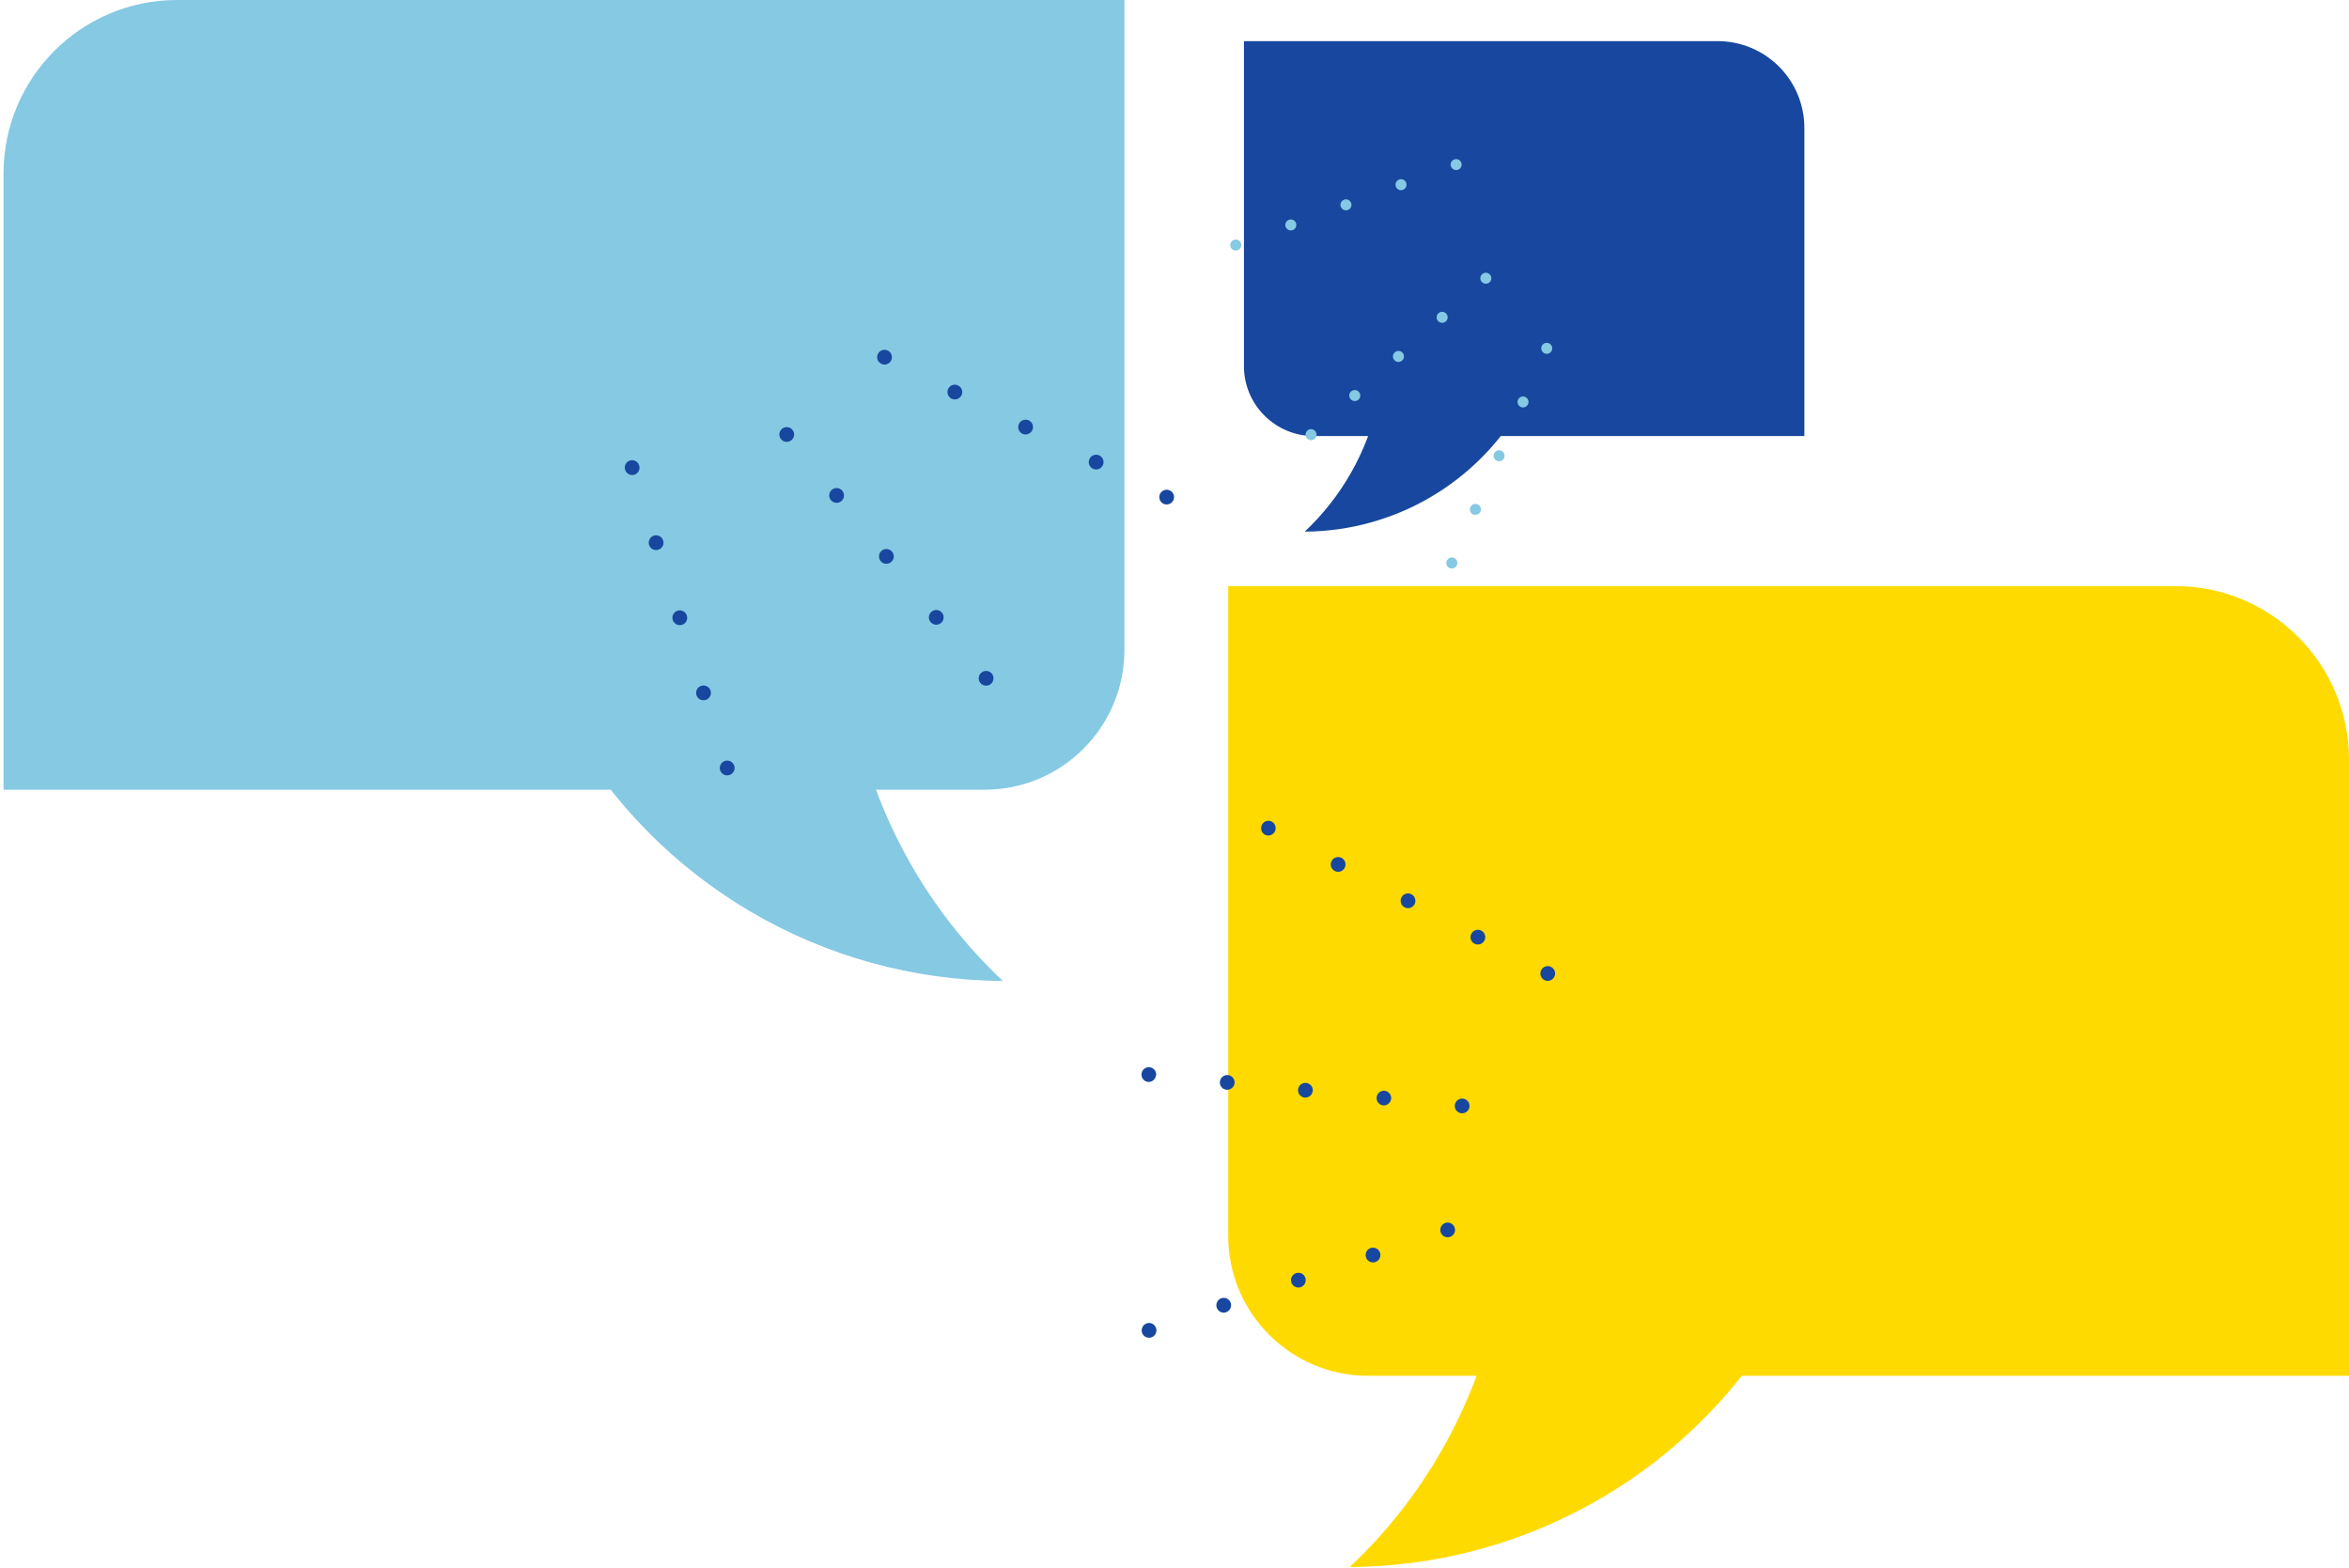 <?xml version="1.0" encoding="UTF-8"?>
<svg width="301px" height="201px" viewBox="0 0 301 201" version="1.1" xmlns="http://www.w3.org/2000/svg" xmlns:xlink="http://www.w3.org/1999/xlink">
    <title>tl_meeting</title>
    <g id="Design" stroke="none" stroke-width="1" fill="none" fill-rule="evenodd">
        <g id="Timeline" transform="translate(-1076, -206)" fill-rule="nonzero">
            <g id="tl_meeting" transform="translate(1226.5, 306.5) scale(-1, 1) translate(-1226.5, -306.5) translate(1076, 206)">
                <path d="M156.919,0 L278.306,0 C290.588,0 300.545,9.957 300.545,22.239 L300.545,101.206 L174.839,101.206 C164.942,101.206 156.919,93.183 156.919,83.286 L156.919,0 L156.919,0 Z" id="Path" fill="#85C9E3"></path>
                <path d="M172.494,125.713 C195.648,125.602 216.959,113.07 228.312,92.89 L191.212,92.89 C188.395,105.456 181.875,116.89 172.494,125.713 L172.494,125.713 Z" id="Path" fill="#85C9E3"></path>
                <path d="M17.92,75.11 L143.619,75.11 L143.619,154.077 C143.619,166.359 133.662,176.316 121.38,176.316 L1.98951966e-14,176.316 L1.98951966e-14,93.016 C0.008,83.125 8.029,75.11 17.92,75.11 Z" id="Path" fill="#FFDA00" transform="translate(71.809, 125.713) rotate(-180) translate(-71.809, -125.713) "></path>
                <path d="M128.044,200.823 C104.893,200.709 83.584,188.177 72.233,168 L109.333,168 C112.148,180.566 118.666,191.999 128.044,200.823 L128.044,200.823 Z" id="Path" fill="#FFDA00"></path>
                <path d="M78.75,5.271 L141.603,5.271 L141.603,44.758 C141.605,47.709 140.434,50.539 138.347,52.625 C136.261,54.712 133.431,55.883 130.48,55.881 L69.79,55.881 L69.79,14.231 C69.79,9.283 73.802,5.271 78.75,5.271 Z" id="Path" fill="#17479E" transform="translate(105.696, 30.576) rotate(-180) translate(-105.696, -30.576) "></path>
                <path d="M133.812,68.131 C122.234,68.075 111.578,61.807 105.903,51.716 L124.453,51.716 C125.861,58 129.121,63.718 133.812,68.131 L133.812,68.131 Z" id="Path" fill="#17479E"></path>
                <path d="M150.654,64.127 C150.542,63.902 150.525,63.643 150.605,63.405 C150.685,63.167 150.856,62.971 151.081,62.86 L151.081,62.86 C151.306,62.748 151.565,62.731 151.803,62.811 C152.041,62.891 152.237,63.062 152.348,63.287 L152.348,63.287 C152.46,63.512 152.477,63.771 152.397,64.009 C152.317,64.247 152.146,64.443 151.921,64.554 L151.921,64.554 C151.791,64.62 151.647,64.654 151.501,64.652 L151.501,64.652 C151.141,64.654 150.812,64.45 150.654,64.127 Z M159.691,59.64 C159.579,59.415 159.562,59.156 159.642,58.918 C159.722,58.68 159.893,58.484 160.118,58.373 L160.118,58.373 C160.343,58.261 160.602,58.244 160.84,58.324 C161.078,58.404 161.274,58.575 161.385,58.8 L161.385,58.8 C161.498,59.024 161.517,59.285 161.437,59.523 C161.357,59.761 161.184,59.957 160.958,60.067 L160.958,60.067 C160.828,60.134 160.684,60.168 160.538,60.165 L160.538,60.165 C160.179,60.165 159.851,59.962 159.691,59.64 Z M168.735,55.153 C168.621,54.93 168.601,54.67 168.68,54.432 C168.759,54.194 168.93,53.997 169.155,53.886 L169.155,53.886 C169.38,53.772 169.642,53.753 169.881,53.834 C170.12,53.914 170.318,54.086 170.429,54.313 L170.429,54.313 C170.541,54.538 170.558,54.797 170.478,55.035 C170.398,55.273 170.227,55.469 170.002,55.58 L170.002,55.58 C169.871,55.642 169.727,55.676 169.582,55.678 L169.582,55.678 C169.223,55.678 168.895,55.475 168.735,55.153 L168.735,55.153 Z M177.8,50.666 C177.688,50.441 177.671,50.182 177.751,49.944 C177.831,49.706 178.002,49.51 178.227,49.399 L178.227,49.399 C178.45,49.285 178.71,49.265 178.948,49.344 C179.186,49.423 179.383,49.594 179.494,49.819 L179.494,49.819 C179.727,50.289 179.536,50.858 179.067,51.093 L179.067,51.093 C178.936,51.156 178.792,51.189 178.647,51.191 L178.647,51.191 C178.288,51.191 177.96,50.988 177.8,50.666 L177.8,50.666 Z M186.809,46.2 C186.576,45.73 186.767,45.161 187.236,44.926 L187.236,44.926 C187.461,44.814 187.72,44.797 187.958,44.877 C188.196,44.957 188.392,45.128 188.503,45.353 L188.503,45.353 C188.615,45.578 188.632,45.837 188.552,46.075 C188.472,46.313 188.301,46.509 188.076,46.62 L188.076,46.62 C187.946,46.688 187.802,46.724 187.656,46.725 L187.656,46.725 C187.298,46.722 186.971,46.519 186.809,46.2 L186.809,46.2 Z" id="Shape" fill="#17479E"></path>
                <path d="M174.041,87.661 C173.847,87.502 173.724,87.273 173.699,87.024 C173.674,86.774 173.749,86.525 173.908,86.331 L173.908,86.331 C174.066,86.135 174.295,86.011 174.545,85.986 C174.795,85.961 175.045,86.037 175.238,86.198 L175.238,86.198 C175.434,86.356 175.558,86.585 175.583,86.835 C175.608,87.085 175.532,87.335 175.371,87.528 L175.371,87.528 C175.2,87.741 174.944,87.866 174.671,87.871 L174.671,87.871 C174.443,87.879 174.219,87.804 174.041,87.661 L174.041,87.661 Z M180.432,79.849 C180.236,79.691 180.112,79.462 180.087,79.212 C180.062,78.962 180.138,78.712 180.299,78.519 L180.299,78.519 C180.457,78.323 180.686,78.199 180.936,78.174 C181.186,78.149 181.436,78.225 181.629,78.386 L181.629,78.386 C181.823,78.545 181.946,78.774 181.971,79.023 C181.996,79.273 181.921,79.522 181.762,79.716 L181.762,79.716 C181.582,79.936 181.311,80.062 181.027,80.059 L181.027,80.059 C180.811,80.059 180.601,79.985 180.432,79.849 L180.432,79.849 Z M186.823,72.037 C186.627,71.879 186.503,71.65 186.478,71.4 C186.453,71.15 186.529,70.9 186.69,70.707 L186.69,70.707 C186.849,70.513 187.078,70.39 187.327,70.365 C187.577,70.34 187.826,70.415 188.02,70.574 L188.02,70.574 C188.214,70.733 188.337,70.962 188.362,71.211 C188.387,71.461 188.312,71.71 188.153,71.904 L188.153,71.904 C187.973,72.126 187.703,72.254 187.418,72.254 L187.418,72.254 C187.2,72.255 186.989,72.178 186.823,72.037 L186.823,72.037 Z M193.2,64.225 C193.004,64.067 192.88,63.838 192.855,63.588 C192.83,63.338 192.906,63.088 193.067,62.895 L193.067,62.895 C193.225,62.699 193.454,62.575 193.704,62.55 C193.954,62.525 194.204,62.601 194.397,62.762 L194.397,62.762 C194.591,62.921 194.714,63.15 194.739,63.399 C194.764,63.649 194.689,63.898 194.53,64.092 L194.53,64.092 C194.35,64.314 194.08,64.442 193.795,64.442 L193.795,64.442 C193.577,64.443 193.366,64.366 193.2,64.225 L193.2,64.225 Z M199.591,56.413 C199.395,56.255 199.271,56.026 199.246,55.776 C199.221,55.526 199.297,55.276 199.458,55.083 L199.458,55.083 C199.617,54.889 199.846,54.766 200.095,54.741 C200.345,54.716 200.594,54.791 200.788,54.95 L200.788,54.95 C200.982,55.109 201.105,55.338 201.13,55.587 C201.155,55.837 201.08,56.086 200.921,56.28 L200.921,56.28 C200.741,56.502 200.471,56.63 200.186,56.63 L200.186,56.63 C199.973,56.627 199.768,56.551 199.605,56.413 L199.591,56.413 Z" id="Shape" fill="#17479E"></path>
                <path d="M207.536,99.323 C207.295,99.249 207.093,99.081 206.976,98.858 C206.859,98.634 206.836,98.373 206.913,98.133 L206.913,98.133 C207.074,97.636 207.605,97.361 208.103,97.517 L208.103,97.517 C208.6,97.678 208.875,98.209 208.719,98.707 L208.719,98.707 C208.596,99.101 208.229,99.368 207.816,99.365 L207.816,99.365 C207.721,99.365 207.627,99.351 207.536,99.323 Z M210.574,89.698 C210.333,89.624 210.131,89.456 210.014,89.233 C209.897,89.009 209.874,88.748 209.951,88.508 L209.951,88.508 C210.112,88.011 210.643,87.736 211.141,87.892 L211.141,87.892 C211.638,88.053 211.913,88.584 211.757,89.082 L211.757,89.082 C211.634,89.476 211.267,89.743 210.854,89.74 L210.854,89.74 C210.759,89.74 210.665,89.726 210.574,89.698 Z M213.605,80.073 C213.366,79.999 213.166,79.832 213.05,79.61 C212.934,79.388 212.912,79.129 212.989,78.89 L212.989,78.89 C213.063,78.649 213.231,78.447 213.454,78.33 C213.678,78.213 213.939,78.19 214.179,78.267 L214.179,78.267 C214.676,78.428 214.951,78.959 214.795,79.457 L214.795,79.457 C214.668,79.848 214.304,80.114 213.892,80.115 L213.892,80.115 C213.795,80.115 213.698,80.101 213.605,80.073 L213.605,80.073 Z M216.643,70.448 C216.404,70.374 216.204,70.207 216.088,69.985 C215.972,69.763 215.95,69.504 216.027,69.265 L216.027,69.265 C216.101,69.025 216.268,68.825 216.489,68.708 C216.711,68.591 216.971,68.568 217.21,68.642 L217.21,68.642 C217.707,68.803 217.982,69.334 217.826,69.832 L217.826,69.832 C217.705,70.225 217.341,70.493 216.93,70.49 L216.93,70.49 C216.833,70.49 216.736,70.476 216.643,70.448 L216.643,70.448 Z M219.681,60.823 C219.196,60.654 218.937,60.127 219.1,59.64 L219.1,59.64 C219.174,59.4 219.341,59.2 219.562,59.083 C219.784,58.966 220.044,58.943 220.283,59.017 L220.283,59.017 C220.78,59.178 221.055,59.709 220.899,60.207 L220.899,60.207 C220.776,60.603 220.41,60.872 219.996,60.872 L219.996,60.872 C219.889,60.873 219.783,60.856 219.681,60.823 L219.681,60.823 Z" id="Shape" fill="#17479E"></path>
                <path d="M153.454,171.388 C152.962,171.219 152.699,170.684 152.866,170.191 L152.866,170.191 C152.944,169.952 153.115,169.755 153.34,169.643 C153.565,169.531 153.825,169.514 154.063,169.596 L154.063,169.596 C154.555,169.765 154.82,170.298 154.658,170.793 L154.658,170.793 C154.529,171.178 154.168,171.437 153.762,171.437 L153.762,171.437 C153.657,171.438 153.553,171.421 153.454,171.388 L153.454,171.388 Z M143.892,168.175 C143.396,168.006 143.13,167.468 143.297,166.971 L143.297,166.971 C143.377,166.733 143.548,166.537 143.772,166.426 C143.997,166.314 144.256,166.296 144.494,166.376 L144.494,166.376 C144.732,166.456 144.928,166.627 145.039,166.851 C145.151,167.076 145.169,167.335 145.089,167.573 L145.089,167.573 C144.962,167.961 144.601,168.223 144.193,168.224 L144.193,168.224 C144.091,168.221 143.99,168.205 143.892,168.175 L143.892,168.175 Z M134.323,164.955 C133.83,164.783 133.568,164.246 133.735,163.751 L133.735,163.751 C133.815,163.513 133.986,163.318 134.211,163.207 C134.436,163.097 134.695,163.081 134.932,163.163 L134.932,163.163 C135.424,163.332 135.689,163.865 135.527,164.36 L135.527,164.36 C135.395,164.746 135.032,165.005 134.624,165.004 L134.624,165.004 C134.522,165.004 134.42,164.988 134.323,164.955 L134.323,164.955 Z M124.761,161.735 C124.523,161.655 124.327,161.484 124.216,161.26 C124.104,161.035 124.086,160.776 124.166,160.538 L124.166,160.538 C124.246,160.3 124.417,160.104 124.641,159.993 C124.866,159.881 125.125,159.863 125.363,159.943 L125.363,159.943 C125.602,160.021 125.799,160.192 125.911,160.417 C126.023,160.642 126.04,160.902 125.958,161.14 L125.958,161.14 C125.831,161.526 125.469,161.786 125.062,161.784 L125.062,161.784 C124.96,161.785 124.858,161.768 124.761,161.735 L124.761,161.735 Z M115.192,158.515 C114.954,158.435 114.759,158.264 114.648,158.039 C114.538,157.814 114.522,157.555 114.604,157.318 L114.604,157.318 C114.684,157.08 114.855,156.884 115.079,156.773 C115.304,156.661 115.563,156.643 115.801,156.723 L115.801,156.723 C116.291,156.895 116.554,157.426 116.396,157.92 L116.396,157.92 C116.266,158.307 115.902,158.567 115.493,158.564 L115.493,158.564 C115.391,158.564 115.289,158.548 115.192,158.515 L115.192,158.515 Z" id="Shape" fill="#17479E"></path>
                <path d="M112.7,141.827 C112.673,141.577 112.747,141.326 112.906,141.131 C113.066,140.937 113.296,140.814 113.547,140.791 L113.547,140.791 C113.797,140.766 114.046,140.841 114.241,141 C114.435,141.158 114.558,141.388 114.583,141.638 L114.583,141.638 C114.632,142.157 114.254,142.619 113.736,142.674 L113.638,142.674 C113.155,142.673 112.75,142.308 112.7,141.827 L112.7,141.827 Z M122.738,140.819 C122.689,140.3 123.067,139.838 123.585,139.783 L123.585,139.783 C124.096,139.746 124.545,140.12 124.6,140.63 L124.6,140.63 C124.625,140.88 124.55,141.129 124.391,141.324 C124.233,141.518 124.003,141.641 123.753,141.666 L123.662,141.666 C123.188,141.651 122.797,141.29 122.745,140.819 L122.738,140.819 Z M132.783,139.818 C132.756,139.568 132.83,139.317 132.989,139.122 C133.149,138.928 133.379,138.805 133.63,138.782 L133.63,138.782 C133.88,138.757 134.129,138.832 134.324,138.991 C134.518,139.149 134.641,139.379 134.666,139.629 L134.666,139.629 C134.715,140.148 134.337,140.61 133.819,140.665 L133.7,140.665 C133.228,140.65 132.839,140.288 132.79,139.818 L132.783,139.818 Z M142.8,138.81 C142.751,138.291 143.129,137.829 143.647,137.774 L143.647,137.774 C143.897,137.749 144.146,137.824 144.341,137.983 C144.535,138.141 144.658,138.371 144.683,138.621 L144.683,138.621 C144.71,138.871 144.636,139.122 144.477,139.317 C144.317,139.511 144.087,139.634 143.836,139.657 L143.745,139.657 C143.26,139.656 142.853,139.292 142.8,138.81 L142.8,138.81 Z M152.845,137.802 C152.796,137.284 153.175,136.825 153.692,136.773 L153.692,136.773 C153.942,136.746 154.193,136.82 154.388,136.979 C154.582,137.139 154.705,137.369 154.728,137.62 L154.728,137.62 C154.753,137.87 154.678,138.119 154.519,138.314 C154.361,138.508 154.131,138.631 153.881,138.656 L153.79,138.656 C153.314,138.641 152.922,138.276 152.873,137.802 L152.845,137.802 Z" id="Shape" fill="#17479E"></path>
                <path d="M101.836,125.195 C101.718,124.973 101.694,124.714 101.769,124.475 C101.844,124.235 102.012,124.036 102.235,123.921 L102.235,123.921 C102.457,123.803 102.716,123.779 102.955,123.854 C103.195,123.929 103.394,124.097 103.509,124.32 L103.509,124.32 C103.627,124.542 103.651,124.801 103.576,125.04 C103.501,125.28 103.333,125.479 103.11,125.594 L103.11,125.594 C102.975,125.668 102.823,125.706 102.669,125.706 L102.669,125.706 C102.318,125.704 101.997,125.507 101.836,125.195 Z M110.782,120.54 C110.546,120.074 110.726,119.504 111.188,119.259 L111.188,119.259 C111.652,119.023 112.22,119.204 112.462,119.665 L112.462,119.665 C112.58,119.887 112.604,120.146 112.529,120.385 C112.454,120.625 112.286,120.824 112.063,120.939 L112.063,120.939 C111.926,121.008 111.775,121.043 111.622,121.044 L111.622,121.044 C111.271,121.042 110.949,120.849 110.782,120.54 L110.782,120.54 Z M119.735,115.878 C119.499,115.414 119.68,114.846 120.141,114.604 L120.141,114.604 C120.363,114.486 120.622,114.462 120.861,114.537 C121.101,114.612 121.3,114.78 121.415,115.003 L121.415,115.003 C121.532,115.226 121.556,115.488 121.479,115.728 C121.403,115.969 121.234,116.169 121.009,116.284 L121.009,116.284 C120.875,116.353 120.726,116.389 120.575,116.389 L120.575,116.389 C120.222,116.386 119.9,116.19 119.735,115.878 L119.735,115.878 Z M128.695,111.223 C128.577,111 128.553,110.74 128.628,110.499 C128.703,110.259 128.87,110.058 129.094,109.942 L129.094,109.942 C129.317,109.827 129.576,109.805 129.815,109.881 C130.054,109.957 130.253,110.125 130.368,110.348 L130.368,110.348 C130.486,110.57 130.51,110.829 130.435,111.068 C130.36,111.308 130.192,111.507 129.969,111.622 L129.969,111.622 C129.835,111.69 129.686,111.726 129.535,111.727 L129.535,111.727 C129.182,111.732 128.857,111.537 128.695,111.223 Z M137.641,106.561 C137.405,106.097 137.586,105.529 138.047,105.287 L138.047,105.287 C138.507,105.058 139.066,105.242 139.3,105.7 L139.3,105.7 C139.538,106.164 139.36,106.734 138.901,106.981 L138.901,106.981 C138.764,107.05 138.613,107.085 138.46,107.086 L138.46,107.086 C138.112,107.073 137.798,106.872 137.641,106.561 L137.641,106.561 Z" id="Shape" fill="#17479E"></path>
                <path d="M114.317,72.436 C114.24,72.265 114.235,72.069 114.303,71.894 C114.372,71.719 114.508,71.579 114.681,71.505 L114.681,71.505 C114.852,71.43 115.045,71.426 115.219,71.495 C115.392,71.563 115.531,71.698 115.605,71.869 L115.605,71.869 C115.683,72.04 115.688,72.234 115.621,72.409 C115.554,72.584 115.42,72.725 115.248,72.8 L115.248,72.8 C115.157,72.836 115.059,72.855 114.961,72.856 L114.961,72.856 C114.682,72.857 114.429,72.692 114.317,72.436 L114.317,72.436 Z M111.3,65.569 C111.222,65.398 111.217,65.204 111.284,65.029 C111.351,64.854 111.485,64.713 111.657,64.638 L111.657,64.638 C111.828,64.56 112.022,64.555 112.197,64.622 C112.372,64.689 112.513,64.823 112.588,64.995 L112.588,64.995 C112.666,65.166 112.671,65.36 112.604,65.535 C112.537,65.71 112.403,65.851 112.231,65.926 L112.231,65.926 C112.14,65.965 112.043,65.984 111.944,65.982 L111.944,65.982 C111.666,65.984 111.414,65.822 111.3,65.569 Z M108.262,58.695 C108.184,58.524 108.179,58.33 108.246,58.155 C108.313,57.98 108.447,57.839 108.619,57.764 L108.619,57.764 C108.79,57.686 108.984,57.681 109.159,57.748 C109.334,57.815 109.475,57.949 109.55,58.121 L109.55,58.121 C109.627,58.292 109.632,58.488 109.564,58.663 C109.495,58.838 109.359,58.978 109.186,59.052 L109.186,59.052 C109.098,59.092 109.003,59.114 108.906,59.115 L108.906,59.115 C108.619,59.125 108.356,58.958 108.241,58.695 L108.262,58.695 Z M105.196,51.8 C105.119,51.629 105.114,51.433 105.182,51.258 C105.251,51.083 105.387,50.943 105.56,50.869 L105.56,50.869 C105.73,50.794 105.923,50.789 106.096,50.856 C106.269,50.923 106.409,51.056 106.484,51.226 L106.484,51.226 C106.562,51.397 106.567,51.591 106.5,51.766 C106.433,51.941 106.299,52.082 106.127,52.157 L106.127,52.157 C106.039,52.197 105.944,52.219 105.847,52.22 L105.847,52.22 C105.565,52.224 105.309,52.058 105.196,51.8 Z M102.158,44.926 C102.081,44.755 102.076,44.559 102.144,44.384 C102.213,44.209 102.349,44.069 102.522,43.995 L102.522,43.995 C102.693,43.92 102.886,43.916 103.06,43.985 C103.233,44.053 103.372,44.188 103.446,44.359 L103.446,44.359 C103.521,44.529 103.526,44.722 103.459,44.895 C103.392,45.068 103.259,45.208 103.089,45.283 L103.089,45.283 C102.999,45.324 102.901,45.346 102.802,45.346 L102.802,45.346 C102.528,45.351 102.276,45.195 102.158,44.947 L102.158,44.926 Z" id="Shape" fill="#85C9E3"></path>
                <path d="M132.531,56.231 C132.391,56.107 132.306,55.932 132.295,55.746 C132.285,55.559 132.35,55.376 132.475,55.237 L132.475,55.237 C132.599,55.095 132.775,55.008 132.964,54.998 C133.152,54.987 133.337,55.053 133.476,55.181 L133.476,55.181 C133.615,55.306 133.699,55.481 133.708,55.668 C133.717,55.854 133.651,56.037 133.525,56.175 L133.525,56.175 C133.392,56.326 133.201,56.413 133,56.413 L133,56.413 C132.827,56.413 132.659,56.348 132.531,56.231 L132.531,56.231 Z M126.931,51.219 C126.791,51.095 126.706,50.92 126.695,50.734 C126.685,50.547 126.75,50.364 126.875,50.225 L126.875,50.225 C126.999,50.083 127.175,49.996 127.364,49.986 C127.552,49.975 127.737,50.041 127.876,50.169 L127.876,50.169 C128.015,50.294 128.099,50.469 128.108,50.656 C128.117,50.842 128.051,51.025 127.925,51.163 L127.925,51.163 C127.794,51.312 127.606,51.399 127.407,51.401 L127.407,51.401 C127.232,51.399 127.063,51.334 126.931,51.219 Z M121.331,46.207 C121.191,46.083 121.106,45.908 121.095,45.722 C121.085,45.535 121.15,45.352 121.275,45.213 L121.275,45.213 C121.399,45.071 121.575,44.984 121.764,44.974 C121.952,44.963 122.137,45.029 122.276,45.157 L122.276,45.157 C122.416,45.281 122.501,45.456 122.512,45.642 C122.522,45.829 122.457,46.012 122.332,46.151 L122.332,46.151 C122.199,46.302 122.008,46.389 121.807,46.389 L121.807,46.389 C121.631,46.385 121.462,46.318 121.331,46.2 L121.331,46.207 Z M115.731,41.195 C115.591,41.071 115.506,40.896 115.495,40.71 C115.485,40.523 115.55,40.34 115.675,40.201 L115.675,40.201 C115.799,40.059 115.975,39.972 116.164,39.962 C116.352,39.951 116.537,40.017 116.676,40.145 L116.676,40.145 C116.816,40.269 116.901,40.444 116.912,40.63 C116.922,40.817 116.857,41 116.732,41.139 L116.732,41.139 C116.596,41.289 116.402,41.374 116.2,41.37 L116.2,41.37 C116.027,41.371 115.86,41.309 115.731,41.195 Z M110.131,36.183 C109.992,36.058 109.908,35.883 109.899,35.696 C109.89,35.51 109.956,35.327 110.082,35.189 L110.082,35.189 C110.206,35.049 110.381,34.964 110.567,34.953 C110.754,34.943 110.937,35.008 111.076,35.133 L111.076,35.133 C111.216,35.257 111.301,35.432 111.312,35.618 C111.322,35.805 111.257,35.988 111.132,36.127 L111.132,36.127 C110.998,36.275 110.807,36.36 110.607,36.358 L110.607,36.358 C110.432,36.361 110.262,36.299 110.131,36.183 L110.131,36.183 Z" id="Shape" fill="#85C9E3"></path>
                <path d="M142.408,32.067 C142.232,32.004 142.088,31.873 142.009,31.703 C141.93,31.534 141.923,31.339 141.988,31.164 L141.988,31.164 C142.051,30.986 142.183,30.841 142.354,30.762 C142.526,30.683 142.722,30.677 142.898,30.744 L142.898,30.744 C143.073,30.809 143.215,30.94 143.292,31.11 C143.37,31.279 143.377,31.473 143.311,31.647 L143.311,31.647 C143.211,31.924 142.948,32.109 142.653,32.109 L142.653,32.109 C142.57,32.108 142.487,32.094 142.408,32.067 L142.408,32.067 Z M135.352,29.491 C135.176,29.428 135.032,29.297 134.953,29.127 C134.874,28.958 134.867,28.763 134.932,28.588 L134.932,28.588 C134.995,28.412 135.126,28.268 135.296,28.189 C135.465,28.11 135.66,28.103 135.835,28.168 L135.835,28.168 C136.011,28.231 136.155,28.362 136.234,28.532 C136.313,28.701 136.32,28.896 136.255,29.071 L136.255,29.071 C136.15,29.363 135.865,29.551 135.555,29.533 L135.555,29.533 C135.486,29.529 135.417,29.515 135.352,29.491 L135.352,29.491 Z M128.289,26.915 C128.111,26.852 127.966,26.72 127.887,26.549 C127.808,26.377 127.802,26.181 127.869,26.005 L127.869,26.005 C127.934,25.83 128.065,25.688 128.235,25.611 C128.404,25.533 128.598,25.526 128.772,25.592 L128.772,25.592 C128.948,25.655 129.092,25.786 129.171,25.956 C129.25,26.125 129.257,26.32 129.192,26.495 L129.192,26.495 C129.092,26.772 128.829,26.957 128.534,26.957 L128.534,26.957 C128.451,26.957 128.368,26.943 128.289,26.915 L128.289,26.915 Z M121.233,24.332 C121.057,24.269 120.913,24.138 120.834,23.968 C120.755,23.799 120.748,23.604 120.813,23.429 L120.813,23.429 C120.876,23.253 121.007,23.109 121.177,23.03 C121.346,22.951 121.541,22.944 121.716,23.009 L121.716,23.009 C121.892,23.072 122.036,23.203 122.115,23.373 C122.194,23.542 122.201,23.737 122.136,23.912 L122.136,23.912 C122.037,24.194 121.77,24.383 121.471,24.381 L121.471,24.381 C121.389,24.382 121.308,24.365 121.233,24.332 L121.233,24.332 Z M114.17,21.756 C113.994,21.693 113.85,21.562 113.771,21.392 C113.692,21.223 113.685,21.028 113.75,20.853 L113.75,20.853 C113.813,20.677 113.944,20.533 114.114,20.454 C114.283,20.375 114.478,20.368 114.653,20.433 L114.653,20.433 C114.829,20.496 114.973,20.627 115.052,20.797 C115.131,20.966 115.138,21.161 115.073,21.336 L115.073,21.336 C114.973,21.613 114.71,21.798 114.415,21.798 L114.415,21.798 C114.331,21.799 114.249,21.785 114.17,21.756 L114.17,21.756 Z" id="Shape" fill="#85C9E3"></path>
            </g>
        </g>
    </g>
</svg>